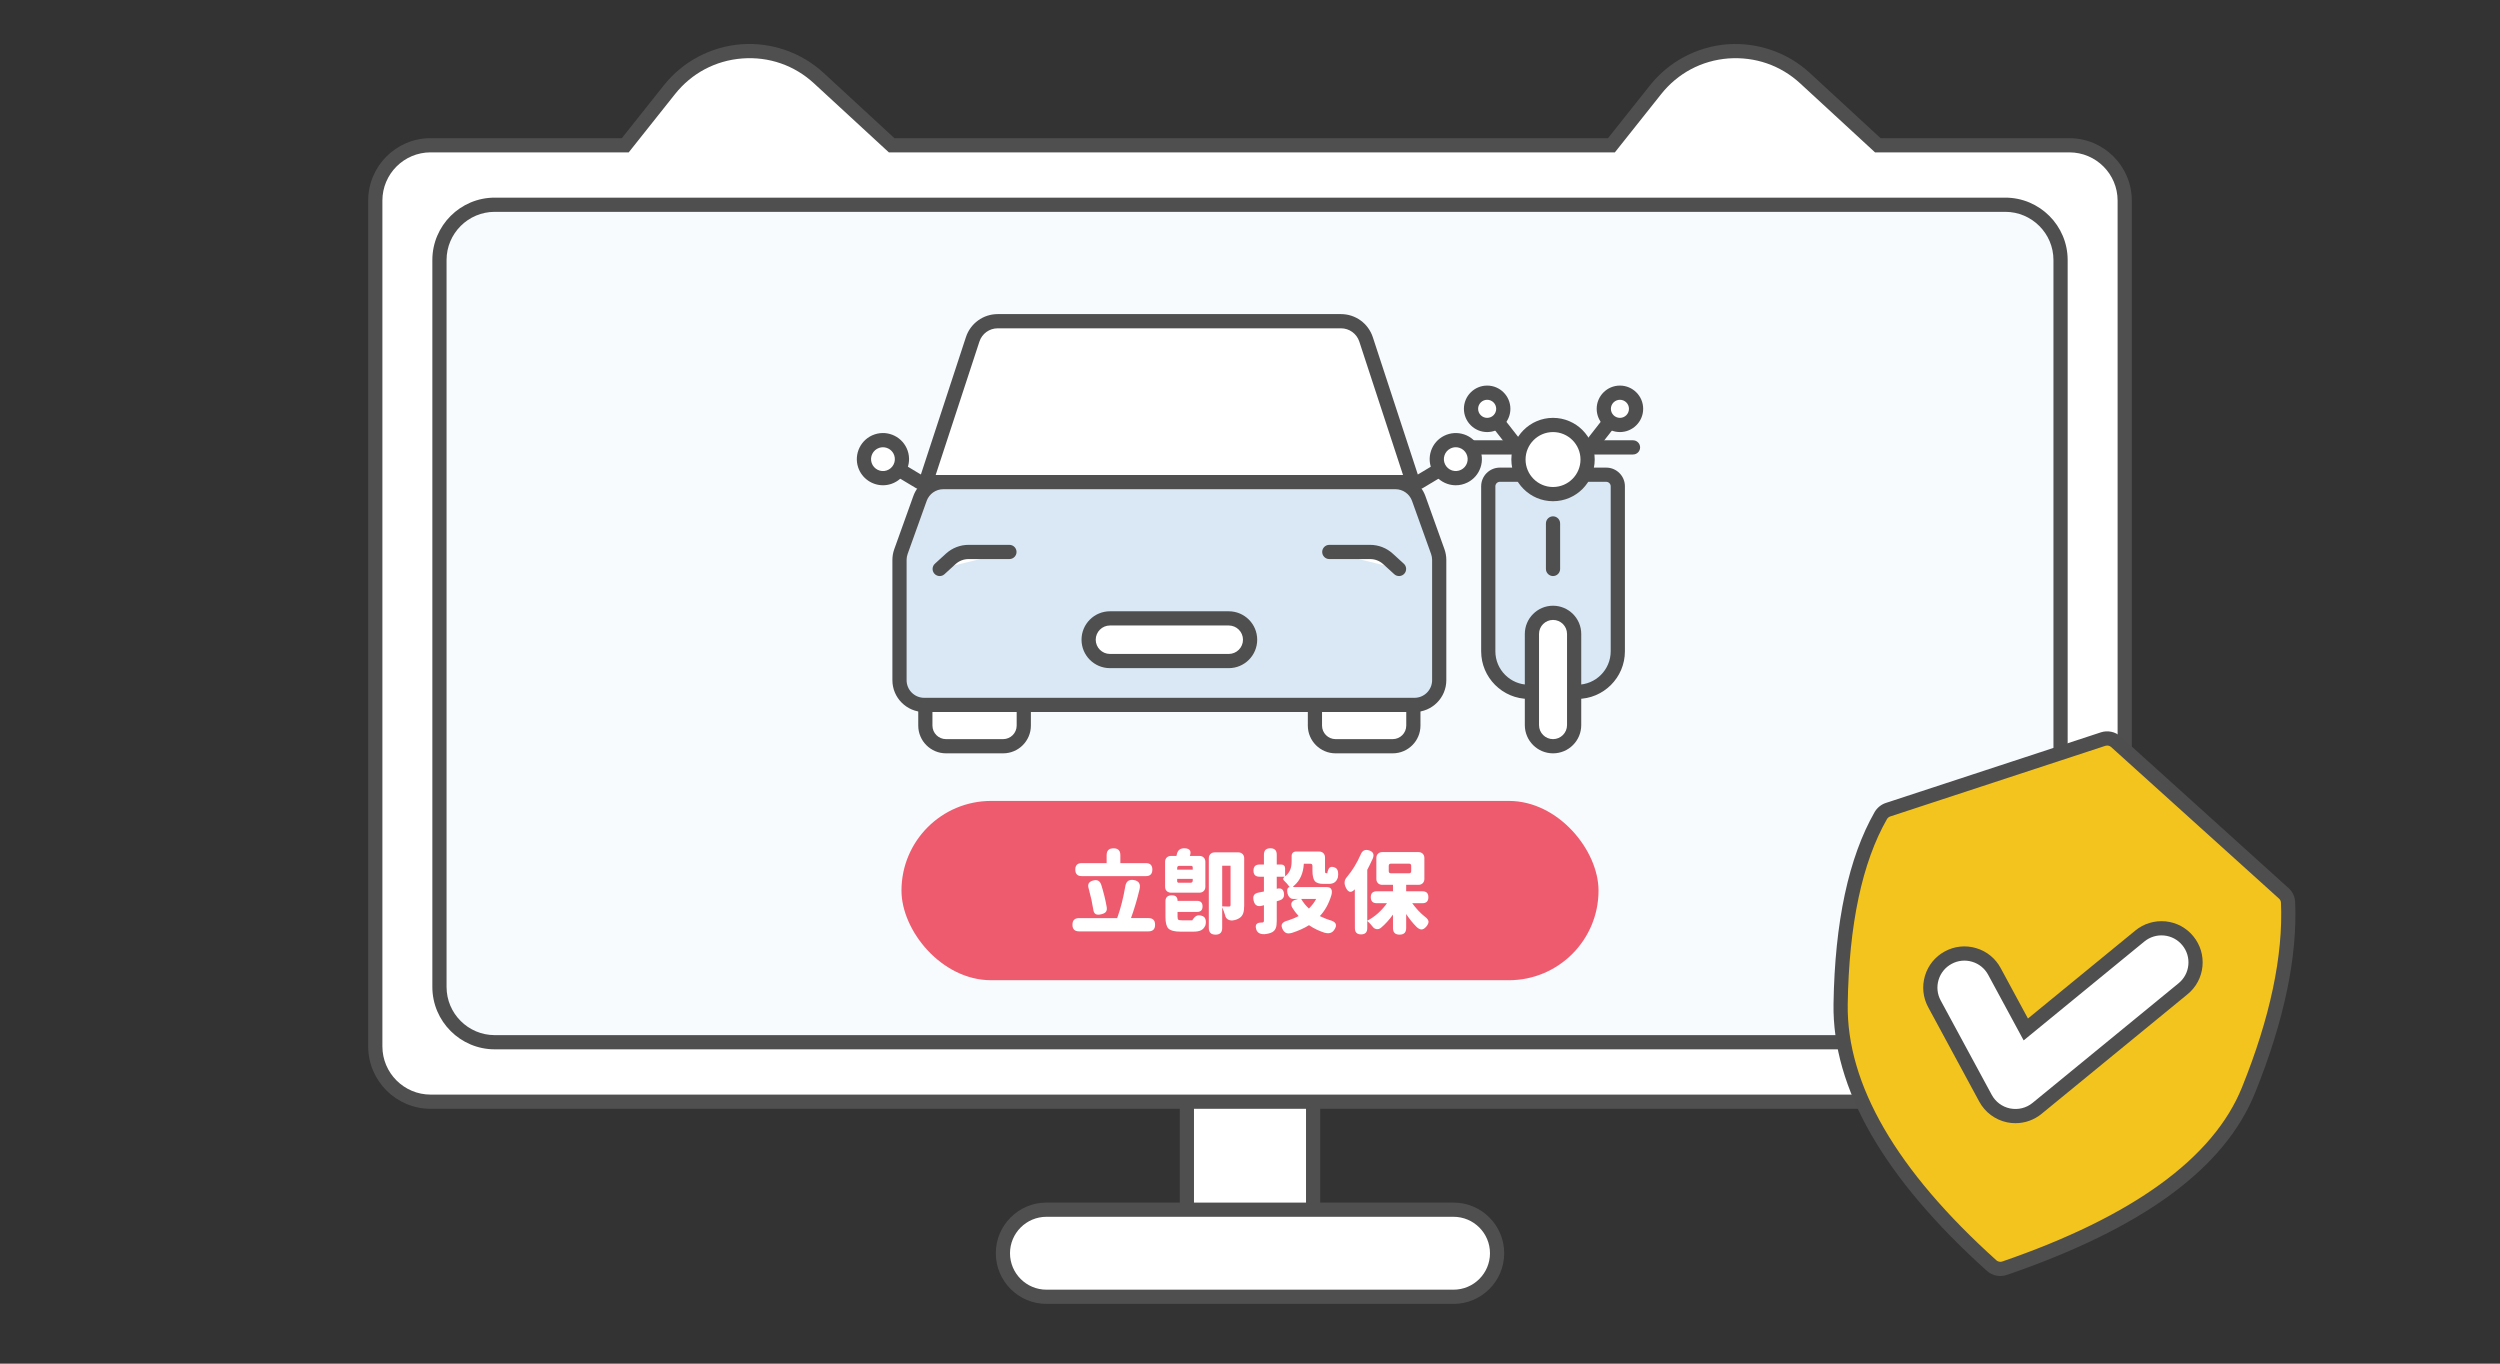 <?xml version="1.0" encoding="UTF-8"?><svg id="uuid-aa3afcae-4650-468c-a96c-92ab032b6742" xmlns="http://www.w3.org/2000/svg" viewBox="0 0 220 120"><rect x="0" y="0" width="220" height="120" fill="#333333" stroke="none"/><rect width="220" height="120" style="fill:none;"/><rect x="104.444" y="91.716" width="11.111" height="19.778" style="fill:#fff;"/><path d="M116.18,112.119h-12.36v-21.028h12.36v21.028ZM105.07,110.869h9.86v-18.528h-9.86v18.528Z" style="fill:#4f4f4f;"/><rect x="106.168" y="88.541" width="7.664" height="43.489" rx="3.832" ry="3.832" transform="translate(-.286 220.286) rotate(-90)" style="fill:#fff;"/><path d="M127.913,114.742h-35.825c-2.458,0-4.457-1.999-4.457-4.457s1.999-4.457,4.457-4.457h35.825c2.458,0,4.457,1.999,4.457,4.457s-1.999,4.457-4.457,4.457ZM92.087,107.078c-1.769,0-3.207,1.438-3.207,3.207s1.438,3.207,3.207,3.207h35.825c1.769,0,3.207-1.438,3.207-3.207s-1.438-3.207-3.207-3.207h-35.825Z" style="fill:#4f4f4f;"/><path d="M182.109,12.783h-16.862l-6.408-5.908c-3.845-3.545-9.893-3.077-13.146,1.018l-3.887,4.891h-63.341l-6.408-5.908c-3.845-3.545-9.892-3.077-13.146,1.018l-3.887,4.891h-17.131c-2.687,0-4.865,2.178-4.865,4.865v74.435c0,2.687,2.178,4.865,4.865,4.865h144.218c2.687,0,4.865-2.178,4.865-4.865V17.649c0-2.687-2.178-4.865-4.865-4.865Z" style="fill:#fff;"/><path d="M182.109,97.574H37.891c-3.027,0-5.49-2.463-5.49-5.49V17.649c0-3.027,2.463-5.49,5.49-5.49h16.83l3.699-4.654c1.658-2.087,4.134-3.402,6.792-3.608,2.647-.204,5.307.713,7.268,2.52l6.229,5.743h62.795l3.699-4.654c1.658-2.087,4.135-3.402,6.793-3.608,2.661-.194,5.308.714,7.267,2.52l6.229,5.743h16.617c3.027,0,5.49,2.463,5.49,5.49v74.436c0,3.027-2.463,5.49-5.49,5.49ZM37.891,13.408c-2.338,0-4.24,1.902-4.24,4.24v74.436c0,2.338,1.902,4.24,4.24,4.24h144.218c2.338,0,4.24-1.902,4.24-4.24V17.649c0-2.338-1.902-4.24-4.24-4.24h-17.105l-6.589-6.073c-1.73-1.597-3.973-2.36-6.323-2.193-2.347.182-4.445,1.297-5.91,3.14l-4.074,5.127h-63.887l-6.588-6.073c-1.73-1.597-3.975-2.371-6.323-2.192-2.347.182-4.446,1.296-5.91,3.139l-4.074,5.127h-17.434Z" style="fill:#4f4f4f;"/><rect x="38.672" y="18.017" width="142.657" height="73.7" rx="4.865" ry="4.865" style="fill:#f7fbfd;"/><path d="M176.463,92.341H43.538c-3.028,0-5.491-2.463-5.491-5.49V22.882c0-3.027,2.463-5.49,5.491-5.49h132.926c3.027,0,5.49,2.463,5.49,5.49v63.969c0,3.027-2.463,5.49-5.49,5.49ZM43.538,18.642c-2.339,0-4.241,1.902-4.241,4.24v63.969c0,2.338,1.902,4.24,4.241,4.24h132.926c2.338,0,4.24-1.902,4.24-4.24V22.882c0-2.338-1.902-4.24-4.24-4.24H43.538Z" style="fill:#4f4f4f;"/><path d="M131.983,41.774h9.368c.561,0,1.016.455,1.016,1.016v14.523c0,1.968-1.598,3.567-3.567,3.567h-4.266c-1.968,0-3.567-1.598-3.567-3.567v-14.523c0-.561.455-1.016,1.016-1.016Z" style="fill:#d9e8f4;"/><path d="M138.8,61.505h-4.267c-2.312,0-4.191-1.88-4.191-4.191v-14.523c0-.904.736-1.641,1.641-1.641h9.368c.904,0,1.641.736,1.641,1.641v14.523c0,2.312-1.88,4.191-4.191,4.191ZM131.983,42.4c-.212,0-.391.179-.391.391v14.523c0,1.622,1.319,2.941,2.941,2.941h4.267c1.622,0,2.941-1.319,2.941-2.941v-14.523c0-.212-.179-.391-.391-.391h-9.368Z" style="fill:#4f4f4f;"/><path d="M143.705,39.996h-14.075c-.345,0-.625-.28-.625-.625s.28-.625.625-.625h14.075c.345,0,.625.28.625.625s-.28.625-.625.625Z" style="fill:#4f4f4f;"/><circle cx="136.667" cy="40.439" r="3.042" style="fill:#fff;"/><path d="M136.666,44.107c-2.022,0-3.667-1.646-3.667-3.668s1.645-3.667,3.667-3.667,3.668,1.645,3.668,3.667-1.646,3.668-3.668,3.668ZM136.666,38.022c-1.333,0-2.417,1.084-2.417,2.417s1.084,2.418,2.417,2.418,2.418-1.085,2.418-2.418-1.085-2.417-2.418-2.417Z" style="fill:#4f4f4f;"/><rect x="134.809" y="53.928" width="3.716" height="11.742" rx="1.858" ry="1.858" style="fill:#fff;"/><path d="M136.667,66.294c-1.369,0-2.483-1.114-2.483-2.483v-8.024c0-1.369,1.113-2.483,2.482-2.483s2.483,1.114,2.483,2.483v8.024c0,1.369-1.113,2.483-2.482,2.483ZM136.667,54.553c-.68,0-1.233.554-1.233,1.233v8.024c0,.68.553,1.233,1.232,1.233h.001c.68,0,1.232-.554,1.232-1.233v-8.024c0-.68-.553-1.233-1.232-1.233Z" style="fill:#4f4f4f;"/><path d="M136.666,50.693c-.345,0-.625-.28-.625-.625v-4.006c0-.345.28-.625.625-.625s.625.28.625.625v4.006c0,.345-.28.625-.625.625Z" style="fill:#4f4f4f;"/><line x1="133.526" y1="39.372" x2="131.587" y2="36.888" style="fill:#fff;"/><path d="M133.527,39.996c-.186,0-.369-.082-.492-.24l-1.939-2.483c-.213-.272-.164-.665.107-.877.272-.213.665-.165.877.107l1.939,2.483c.213.272.164.665-.107.877-.114.09-.25.133-.385.133Z" style="fill:#4f4f4f;"/><circle cx="130.869" cy="35.976" r="1.42" style="fill:#fff;"/><path d="M130.87,38.022c-1.128,0-2.046-.918-2.046-2.046s.918-2.045,2.046-2.045,2.045.917,2.045,2.045-.917,2.046-2.045,2.046ZM130.87,35.181c-.438,0-.796.356-.796.795s.357.796.796.796.795-.357.795-.796-.356-.795-.795-.795Z" style="fill:#4f4f4f;"/><line x1="139.897" y1="39.372" x2="141.836" y2="36.888" style="fill:#fff;"/><path d="M139.897,39.996c-.135,0-.271-.043-.385-.133-.271-.212-.32-.604-.107-.877l1.938-2.483c.215-.271.606-.319.878-.108.271.213.32.605.108.878l-1.938,2.483c-.124.157-.308.24-.493.24Z" style="fill:#4f4f4f;"/><circle cx="142.554" cy="35.976" r="1.42" style="fill:#fff;"/><path d="M142.554,38.022c-1.128,0-2.046-.918-2.046-2.046s.918-2.045,2.046-2.045,2.045.917,2.045,2.045-.917,2.046-2.045,2.046ZM142.554,35.181c-.438,0-.796.356-.796.795s.357.796.796.796.795-.357.795-.796-.356-.795-.795-.795Z" style="fill:#4f4f4f;"/><rect x="81.43" y="59.799" width="8.663" height="5.871" rx="1.818" ry="1.818" style="fill:#fff;"/><path d="M88.276,66.294h-5.027c-1.348,0-2.443-1.096-2.443-2.442v-2.235c0-1.347,1.096-2.442,2.443-2.442h5.027c1.347,0,2.442,1.096,2.442,2.442v2.235c0,1.347-1.096,2.442-2.442,2.442ZM83.248,60.424c-.658,0-1.193.535-1.193,1.192v2.235c0,.657.535,1.192,1.193,1.192h5.027c.657,0,1.192-.535,1.192-1.192v-2.235c0-.657-.535-1.192-1.192-1.192h-5.027Z" style="fill:#4f4f4f;"/><rect x="115.714" y="59.799" width="8.663" height="5.871" rx="1.818" ry="1.818" style="fill:#fff;"/><path d="M122.559,66.294h-5.027c-1.348,0-2.443-1.096-2.443-2.442v-2.235c0-1.347,1.096-2.442,2.443-2.442h5.027c1.347,0,2.442,1.096,2.442,2.442v2.235c0,1.347-1.096,2.442-2.442,2.442ZM117.532,60.424c-.658,0-1.193.535-1.193,1.192v2.235c0,.657.535,1.192,1.193,1.192h5.027c.657,0,1.192-.535,1.192-1.192v-2.235c0-.657-.535-1.192-1.192-1.192h-5.027Z" style="fill:#4f4f4f;"/><path d="M124.33,42.425h-42.852l4.117-12.559c.313-.955,1.204-1.601,2.209-1.601h30.2c1.005,0,1.896.646,2.209,1.601l4.117,12.559Z" style="fill:#fff;"/><path d="M124.33,43.05h-42.853c-.2,0-.389-.096-.506-.259-.118-.162-.15-.37-.088-.561l4.117-12.559c.397-1.215,1.523-2.031,2.803-2.031h30.2c1.278,0,2.405.816,2.804,2.03l4.116,12.56c.062.19.03.398-.088.562-.117.162-.306.258-.506.258ZM82.339,41.8h41.128l-3.848-11.739c-.229-.699-.879-1.17-1.616-1.17h-30.2c-.737,0-1.386.47-1.615,1.17l-3.849,11.739Z" style="fill:#4f4f4f;"/><path d="M81.331,62.034h43.145c1.201,0,2.174-.974,2.174-2.174v-10.588c0-.25-.043-.499-.128-.734l-1.676-4.671c-.31-.864-1.129-1.44-2.047-1.44h-39.793c-.918,0-1.737.576-2.047,1.44l-1.676,4.671c-.085.236-.128.484-.128.734v10.588c0,1.201.974,2.174,2.174,2.174Z" style="fill:#d9e8f4;"/><path d="M124.476,62.658h-43.145c-1.544,0-2.8-1.256-2.8-2.799v-10.588c0-.325.056-.644.165-.946l1.676-4.671c.398-1.109,1.457-1.854,2.635-1.854h39.793c1.179,0,2.237.745,2.635,1.854l1.676,4.672c.109.307.165.624.165.945v10.588c0,1.543-1.256,2.799-2.8,2.799ZM83.007,43.05c-.651,0-1.238.413-1.459,1.026l-1.676,4.672c-.061.168-.091.344-.091.523v10.588c0,.854.695,1.549,1.55,1.549h43.145c.854,0,1.55-.694,1.55-1.549v-10.588c0-.178-.031-.354-.092-.524l-1.676-4.671c-.221-.614-.806-1.026-1.458-1.026h-39.793Z" style="fill:#4f4f4f;"/><path d="M116.978,48.572h3.596c.58,0,1.139.217,1.568.608l.973.888" style="fill:#fff;"/><path d="M123.115,50.693c-.15,0-.302-.054-.421-.163l-.973-.888c-.315-.287-.723-.445-1.147-.445h-3.596c-.345,0-.625-.28-.625-.625s.28-.625.625-.625h3.596c.737,0,1.443.274,1.989.771l.973.888c.256.233.273.628.041.883-.124.136-.293.204-.462.204Z" style="fill:#4f4f4f;"/><path d="M88.829,48.572h-3.596c-.58,0-1.139.217-1.568.608l-.973.888" style="fill:#fff;"/><path d="M82.693,50.693c-.169,0-.338-.068-.462-.204-.232-.255-.215-.649.041-.883l.973-.888c.546-.497,1.252-.771,1.988-.771h3.597c.345,0,.625.28.625.625s-.28.625-.625.625h-3.597c-.424,0-.831.158-1.146.445l-.973.888c-.119.109-.271.163-.421.163Z" style="fill:#4f4f4f;"/><line x1="124.869" y1="42.425" x2="126.711" y2="41.322" style="fill:#fff;"/><path d="M124.871,43.05c-.213,0-.42-.108-.537-.304-.178-.296-.081-.68.215-.857l1.842-1.104c.295-.179.68-.082.857.215.178.296.081.68-.215.857l-1.842,1.104c-.101.061-.211.089-.32.089Z" style="fill:#4f4f4f;"/><circle cx="128.108" cy="40.405" r="1.673" style="fill:#fff;"/><path d="M128.11,42.704c-.246,0-.493-.04-.733-.12-1.201-.403-1.851-1.709-1.447-2.911.195-.582.606-1.053,1.156-1.325.551-.273,1.175-.313,1.754-.121,1.201.403,1.851,1.709,1.447,2.91-.195.582-.605,1.053-1.155,1.326-.322.16-.671.241-1.021.241ZM128.107,39.357c-.16,0-.318.037-.466.11-.251.124-.438.339-.526.604-.185.548.112,1.144.66,1.327.543.184,1.144-.112,1.326-.66.184-.548-.112-1.143-.66-1.326-.109-.037-.222-.056-.334-.056Z" style="fill:#4f4f4f;"/><line x1="80.938" y1="42.425" x2="79.096" y2="41.322" style="fill:#fff;"/><path d="M80.937,43.05c-.109,0-.22-.028-.32-.089l-1.842-1.104c-.296-.178-.393-.562-.215-.857s.562-.393.857-.215l1.842,1.104c.296.178.393.562.215.857-.117.195-.324.304-.537.304Z" style="fill:#4f4f4f;"/><circle cx="77.699" cy="40.405" r="1.673" style="fill:#fff;"/><path d="M77.702,42.703c-.96,0-1.858-.607-2.182-1.566-.403-1.201.246-2.507,1.447-2.91,1.206-.405,2.507.247,2.911,1.446h0c.403,1.202-.246,2.508-1.447,2.911-.242.081-.487.119-.729.119ZM77.698,39.358c-.11,0-.222.018-.332.055-.548.184-.844.778-.66,1.326.186.548.785.845,1.327.66.548-.184.845-.779.66-1.327-.147-.438-.557-.714-.995-.714Z" style="fill:#4f4f4f;"/><rect x="95.799" y="54.418" width="14.209" height="3.753" rx="1.877" ry="1.877" style="fill:#fff;"/><path d="M108.131,58.797h-10.455c-1.38,0-2.502-1.122-2.502-2.502s1.122-2.502,2.502-2.502h10.455c1.38,0,2.502,1.122,2.502,2.502s-1.122,2.502-2.502,2.502ZM97.676,55.043c-.69,0-1.252.562-1.252,1.252s.562,1.252,1.252,1.252h10.455c.69,0,1.252-.562,1.252-1.252s-.562-1.252-1.252-1.252h-10.455Z" style="fill:#4f4f4f;"/><rect x="79.33" y="70.481" width="61.34" height="15.778" rx="7.889" ry="7.889" style="fill:#ee5b6e;"/><path d="M94.96,81.961c-.39,0-.584-.194-.584-.584,0-.389.194-.584.584-.584h3.352c.299-.826.536-1.754.712-2.784.069-.453.324-.641.765-.563.439.077.604.351.491.82-.219.912-.47,1.754-.752,2.527h1.536c.389,0,.584.195.584.584,0,.39-.195.584-.584.584h-6.104ZM95.192,77.098c-.378,0-.567-.192-.567-.576,0-.379.189-.568.567-.568h2.192v-.704c0-.399.202-.6.607-.6.4,0,.6.2.6.6v.704h2.248c.379,0,.568.189.568.568,0,.384-.189.576-.568.576h-5.647ZM96.415,80.438c-.117-.066-.189-.215-.215-.444-.027-.171-.078-.442-.152-.815-.054-.251-.137-.585-.248-1-.117-.363.016-.595.4-.696.346-.096.58.023.703.359.213.678.376,1.339.488,1.984.026.182.002.32-.072.416-.069.091-.197.16-.384.208-.229.059-.403.055-.521-.012Z" style="fill:#fff;"/><path d="M103.048,78.554c-.155,0-.28-.049-.377-.145-.096-.096-.144-.221-.144-.376v-2.192c0-.154.048-.279.144-.376.097-.096.222-.144.377-.144h.479c.011-.032.019-.064.024-.096.074-.411.316-.603.728-.576.433.026.576.245.433.656-.006.005-.008.011-.008.016h.848c.154,0,.279.048.376.144.096.097.144.222.144.376v2.192c0,.155-.048.28-.144.376-.097.096-.222.145-.376.145h-2.504ZM103.888,81.986c-.528,0-.886-.094-1.072-.28-.171-.176-.256-.515-.256-1.016v-1.376c0-.353.187-.528.561-.528.336,0,.504.157.504.472v.017h1.711c.326,0,.488.162.488.488,0,.325-.162.487-.488.487h-1.711v.433c0,.133.021.217.067.252.046.034.156.052.332.052h.896c.123-.203.251-.336.385-.4.148-.063.325-.053.527.032.139.054.227.165.265.336.032.139.024.299-.024.48-.09.208-.219.352-.384.432-.16.08-.387.12-.681.12h-1.119ZM103.591,76.53h1.369v-.192c0-.096-.049-.144-.145-.144h-1.031c-.129,0-.193.063-.193.192v.144ZM103.736,77.682h1.032c.128,0,.192-.064.192-.192v-.152h-1.369v.2c0,.096.049.145.145.145ZM106.968,82.249c-.395,0-.592-.194-.592-.584v-6.136c0-.154.047-.28.144-.376s.222-.145.376-.145h2.072c.154,0,.279.049.376.145.096.096.144.222.144.376v4.152c0,.282-.026.504-.08.664-.063.191-.17.336-.32.432-.164.117-.378.192-.639.224-.172.006-.312-.031-.425-.111s-.181-.189-.208-.328c-.086-.288-.174-.528-.264-.721v1.824c0,.39-.195.584-.584.584ZM108.16,79.778c.086,0,.129-.045.129-.136v-3.456h-.736v3.576c.16.011.362.016.607.016Z" style="fill:#fff;"/><path d="M116.56,82.081c-.507-.165-.963-.387-1.368-.664-.416.262-.912.485-1.487.672-.192.054-.35.064-.473.032-.133-.043-.245-.142-.336-.296-.128-.229-.149-.41-.064-.544.08-.123.26-.219.537-.288.314-.102.618-.227.911-.376-.224-.245-.413-.496-.567-.752-.086-.154-.104-.293-.057-.416.049-.123.154-.211.32-.264l.264-.08h-.447c-.16,0-.291-.08-.393-.24-.086-.144-.128-.312-.128-.504,0-.074.019-.142.056-.2.037-.063.088-.096.152-.096h.016c-.154-.208-.33-.408-.527-.601-.043-.042-.059-.092-.049-.147.012-.056.054-.11.129-.164h-.696v1.063l.056-.016c.347-.074.541.072.584.44.032.304-.096.501-.384.592l-.256.08v1.72c0,.277-.026.488-.08.632-.059.155-.16.274-.304.36-.176.096-.406.157-.688.184-.399.017-.646-.128-.735-.432-.064-.214-.051-.368.039-.464.086-.091.248-.134.488-.128.102-.006.152-.057.152-.152v-1.376c-.016.006-.041.014-.076.024s-.062.019-.084.023c-.4.112-.648-.032-.744-.432-.053-.214-.044-.379.028-.496.071-.117.212-.194.42-.232.075-.011.194-.034.36-.071.042-.006.074-.011.096-.017v-1.304h-.385c-.357,0-.535-.179-.535-.536s.178-.536.535-.536h.385v-.872c0-.373.189-.56.568-.56.373,0,.56.187.56.56v.872h.392c.107,0,.191.031.252.092.062.062.092.146.092.252v.696c.235-.181.395-.402.48-.664.064-.181.096-.413.096-.695v-.44c0-.117.035-.211.104-.28s.163-.104.28-.104h2.031c.155,0,.28.048.377.144.096.097.144.222.144.376v1.12c0,.117.005.19.017.22.01.029.033.044.071.044h.112c.043-.25.114-.416.216-.495.106-.086.267-.083.479.008.129.059.211.179.248.359.027.145.024.31-.008.496-.069.214-.17.363-.304.448-.123.085-.294.128-.513.128h-.455c-.373,0-.629-.084-.764-.252-.137-.168-.205-.481-.205-.94v-.392c0-.128-.063-.192-.191-.192h-.568c-.043.827-.325,1.467-.848,1.921-.129.09-.125.136.008.136h2.863c.182,0,.311.056.385.168.074.123.082.299.023.528-.229.763-.57,1.381-1.023,1.855.256.128.527.24.816.336.304.075.492.182.567.32.085.149.043.341-.128.576-.182.261-.461.338-.84.231ZM115.184,79.953c.272-.271.485-.555.64-.848h-1.32c.086.149.188.299.305.448.09.117.216.25.376.399Z" style="fill:#fff;"/><path d="M123.167,82.249c-.389,0-.584-.191-.584-.576v-1.191c-.33.464-.688.855-1.071,1.176-.123.091-.251.125-.384.104-.134-.021-.246-.094-.336-.217-.15-.191-.307-.359-.473-.504v.641c0,.362-.182.544-.544.544s-.544-.182-.544-.544l-.008-3.425c-.31.342-.57.297-.784-.136-.181-.368-.149-.686.097-.952.475-.564.877-1.224,1.207-1.976.145-.353.39-.472.736-.36.363.117.473.355.328.712-.176.385-.339.718-.488,1v4.48c.672-.353,1.251-.867,1.736-1.544h-.904c-.347,0-.52-.176-.52-.528,0-.347.173-.52.52-.52h1.432v-.568h-.943c-.154,0-.28-.048-.376-.144-.097-.097-.144-.222-.144-.376v-1.841c0-.154.047-.279.144-.376.096-.096.222-.144.376-.144h3.184c.154,0,.28.048.377.144.096.097.144.222.144.376v1.841c0,.154-.048.279-.144.376-.097.096-.223.144-.377.144h-1.08v.568h1.432c.348,0,.521.173.521.52,0,.353-.173.528-.521.528h-.903c.331.453.688.837,1.072,1.151.208.149.327.291.36.425.025.149-.041.314-.201.496-.144.159-.279.239-.407.239-.123.006-.267-.066-.433-.216-.346-.347-.652-.728-.92-1.144v1.239c0,.385-.191.576-.576.576ZM122.4,76.85h1.592c.129,0,.192-.064.192-.192v-.464c0-.128-.063-.192-.192-.192h-1.592c-.128,0-.191.064-.191.192v.464c0,.128.063.192.191.192Z" style="fill:#fff;"/><path d="M185.669,65.009c-.194-.041-.399-.034-.585.029l-18.935,6.215c-.262.087-.494.271-.637.515-2.256,3.948-3.426,9.476-3.537,16.577-.116,7.314,4.35,14.988,13.296,23.031.154.134.329.222.523.263.194.041.409.036.606-.034,11.679-4.015,18.869-9.213,21.476-15.685,2.519-6.247,3.683-11.746,3.472-16.51-.016-.308-.149-.59-.371-.789l-14.786-13.349c-.154-.134-.329-.222-.523-.263Z" style="fill:#f4c41e;"/><path d="M176.041,112.29c-.125,0-.251-.014-.376-.04-.299-.062-.569-.198-.804-.401-9.086-8.171-13.629-16.079-13.511-23.514.113-7.194,1.331-12.872,3.619-16.878.22-.375.577-.664.984-.798l18.935-6.216c.286-.094.603-.11.909-.046.298.062.567.198.803.401l14.796,13.357c.346.311.551.744.576,1.22.213,4.821-.971,10.464-3.517,16.776-2.685,6.662-9.832,11.91-21.854,16.043-.178.062-.368.095-.562.095ZM185.426,65.609c-.052,0-.101.007-.146.021l-18.936,6.217c-.12.039-.229.128-.292.236-2.181,3.814-3.343,9.291-3.452,16.271-.112,7.058,4.291,14.646,13.088,22.557.065.057.145.097.234.116.096.021.19.017.27-.013,11.5-3.954,18.599-9.11,21.104-15.329,2.479-6.146,3.633-11.613,3.429-16.249-.008-.136-.066-.263-.165-.352l-14.787-13.35c-.065-.057-.143-.096-.232-.115-.038-.008-.077-.012-.114-.012Z" style="fill:#4f4e4f;"/><path d="M176.751,98.153c-.865-.18-1.608-.732-2.029-1.51l-4.492-8.305c-.788-1.457-.246-3.278,1.212-4.066,1.457-.79,3.278-.246,4.066,1.212l2.763,5.109,10.037-8.224c1.281-1.051,3.172-.864,4.222.42,1.05,1.281.862,3.171-.419,4.222l-12.848,10.527c-.693.567-1.602.795-2.481.623l-.031-.006Z" style="fill:#fff;"/><path d="M177.365,98.841c-.234,0-.47-.022-.704-.068l-.037-.007c-1.048-.218-1.941-.884-2.451-1.826l-4.492-8.305c-.461-.852-.562-1.832-.285-2.76s.897-1.692,1.75-2.153c.85-.462,1.83-.563,2.757-.287.929.276,1.694.898,2.155,1.752l2.402,4.442,9.451-7.744c.749-.614,1.689-.895,2.659-.805.963.097,1.831.562,2.443,1.312.613.748.898,1.691.803,2.655-.095.963-.561,1.832-1.309,2.445l-12.849,10.527c-.656.537-1.465.821-2.294.821ZM176.872,97.54l.012.002c.718.143,1.433-.04,1.983-.489l12.848-10.527c.491-.402.796-.971.858-1.603.062-.631-.124-1.249-.526-1.739-.401-.491-.97-.797-1.601-.859-.628-.063-1.251.124-1.742.527l-10.623,8.703-3.123-5.774c-.302-.559-.804-.967-1.412-1.147-.606-.18-1.249-.116-1.806.188-.559.302-.966.803-1.147,1.41-.181.608-.114,1.251.188,1.81l4.492,8.305c.333.615.916,1.051,1.6,1.194Z" style="fill:#4f4f4f;"/></svg>